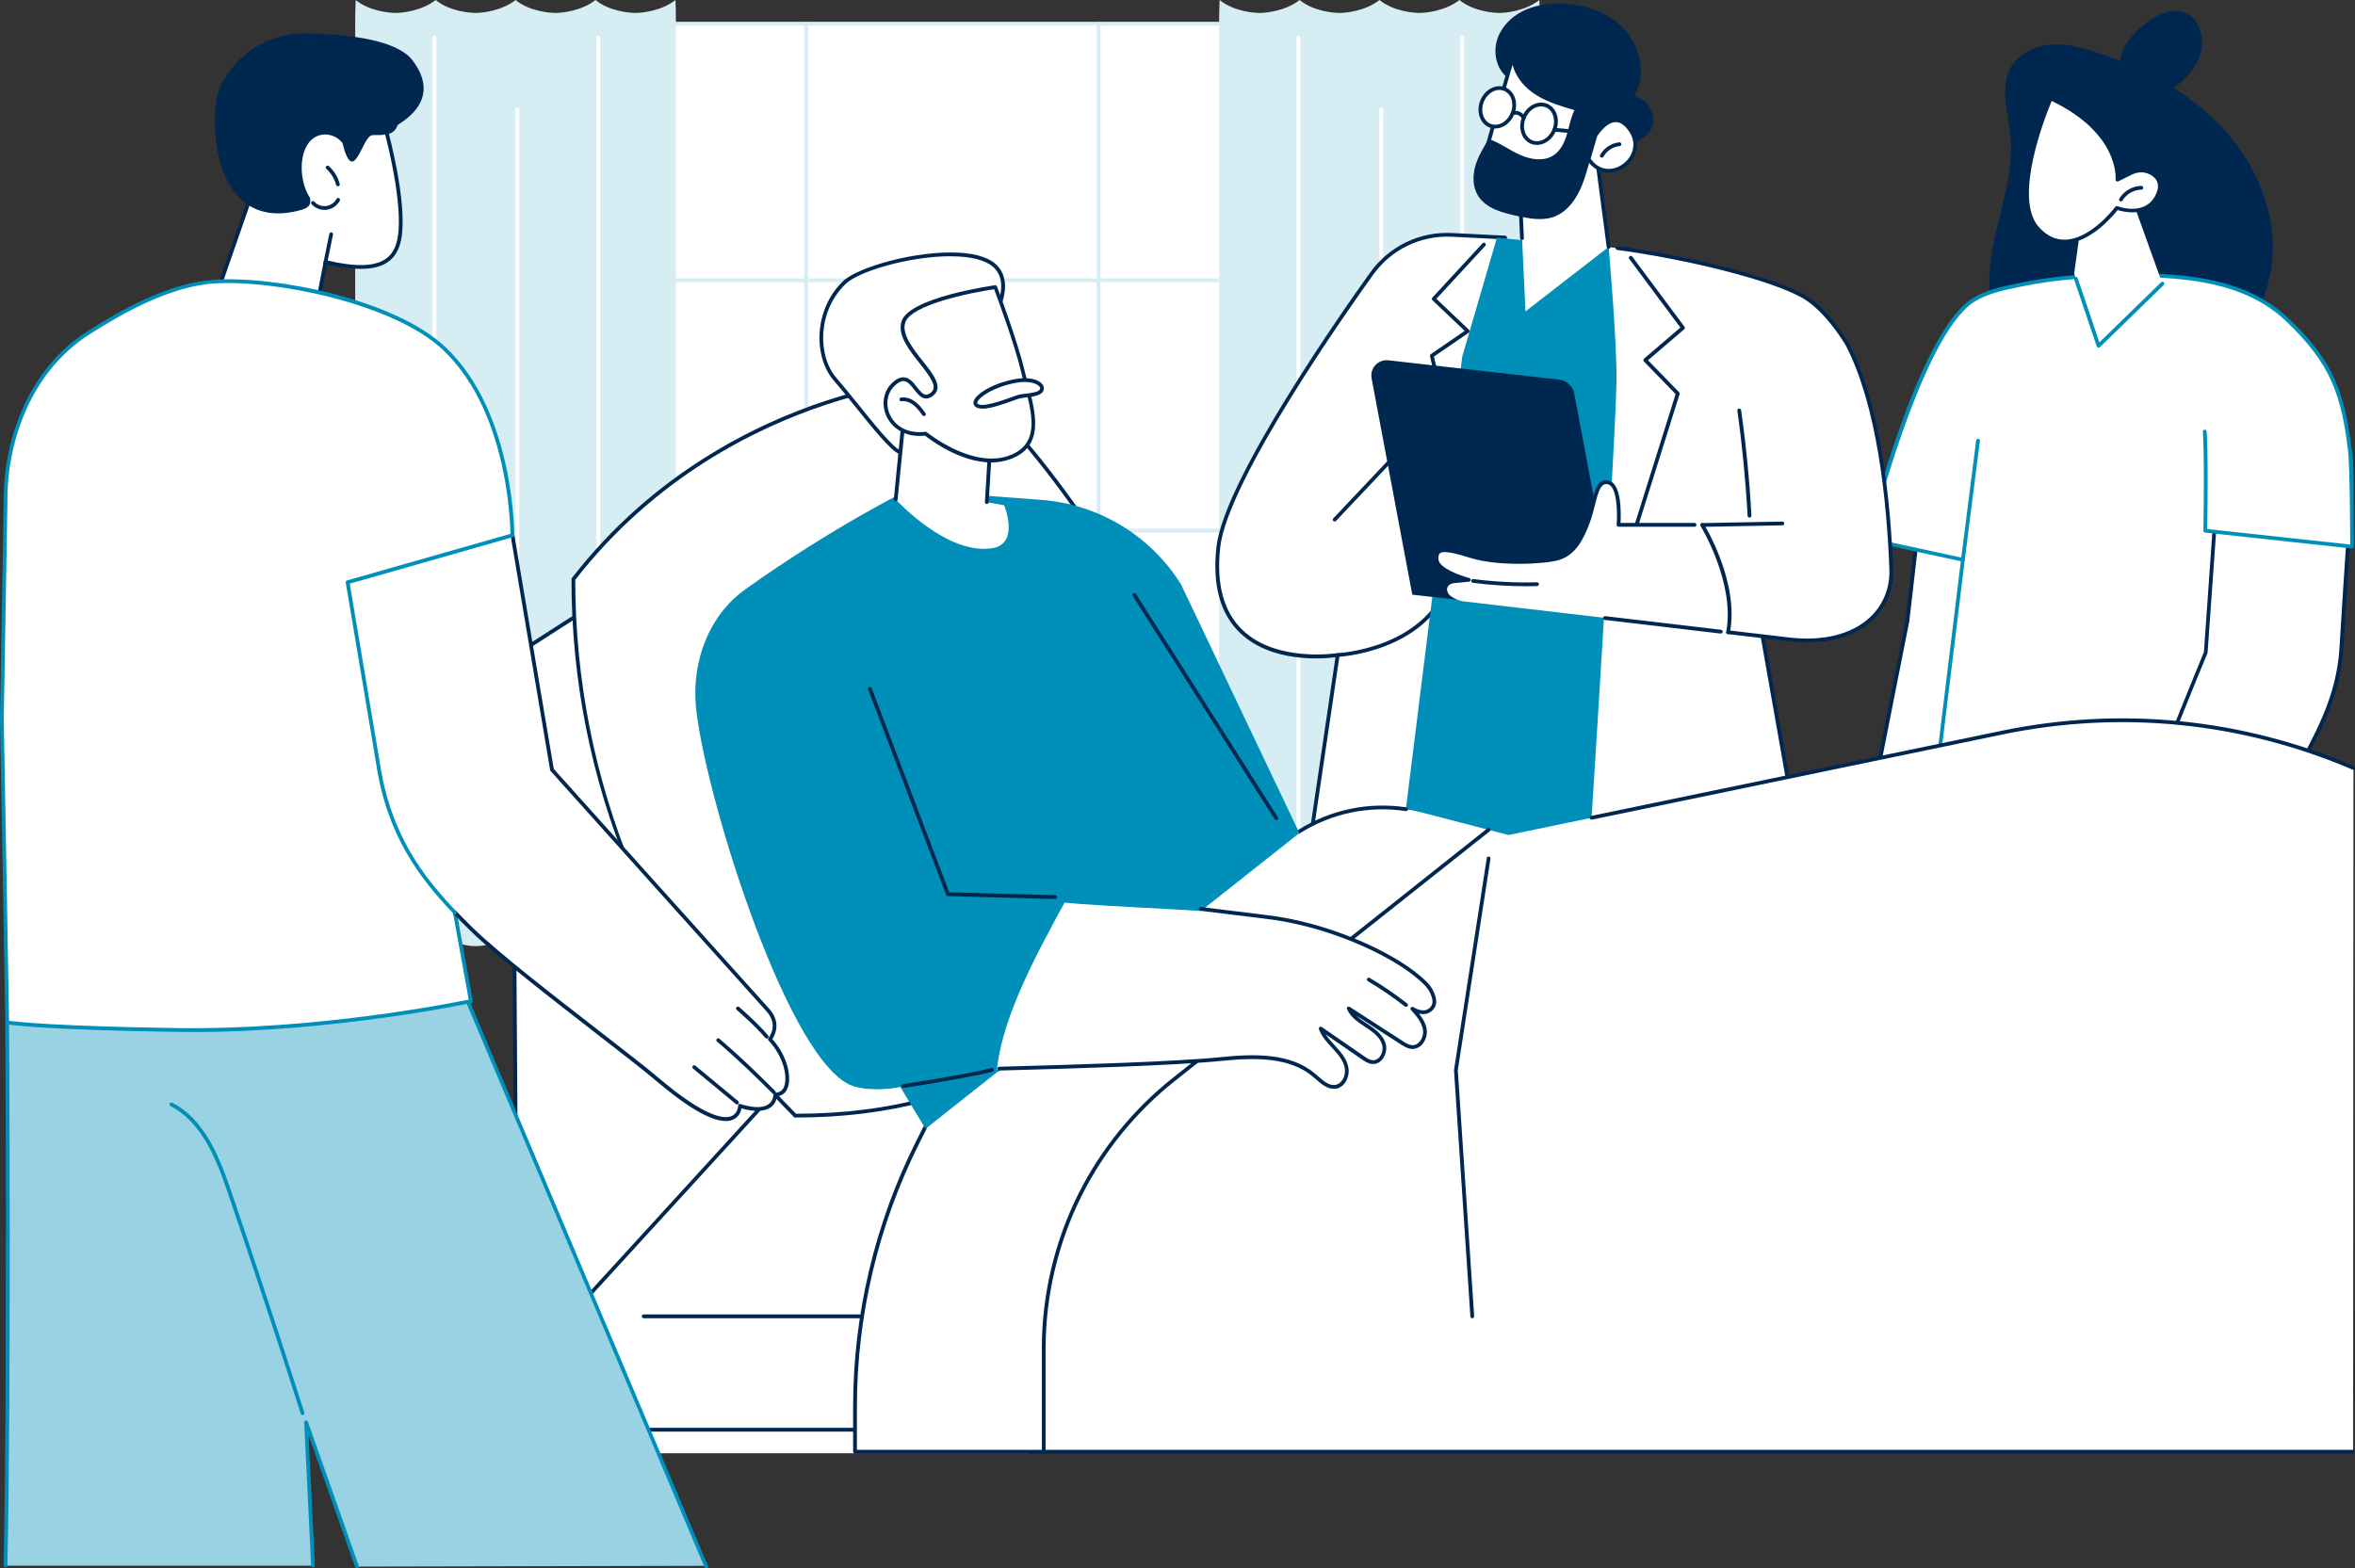 <?xml version="1.0" encoding="UTF-8"?>
<svg id="_レイヤー_2" data-name="レイヤー 2" xmlns="http://www.w3.org/2000/svg" viewBox="0 0 480.34 320">
  <rect x="0" y="0" width="480.34" height="320" fill="#333333" stroke="none"/>
  <defs>
    <style>
      .cls-1 {
        fill: #008fb8;
      }

      .cls-2 {
        fill: #fff;
      }

      .cls-3 {
        fill: #99d2e3;
      }

      .cls-4 {
        fill: #d6edf4;
      }

      .cls-5 {
        fill: #002750;
      }
    </style>
  </defs>
  <g id="img">
    <g>
      <rect class="cls-2" x="106.28" y="191.7" width="103.6" height="104.8"/>
      <g id="Residency_training" data-name="Residency training">
        <g>
          <g>
            <g>
              <rect class="cls-2" x="110.1" y="4.84" width="170.13" height="154.25"/>
              <path class="cls-4" d="M280.23,159.48H110.1c-.21,0-.39-.17-.39-.39V4.84c0-.21.17-.39.39-.39h170.13c.21,0,.39.17.39.39v154.25c0,.21-.17.39-.39.39ZM110.49,158.71h169.36V5.23H110.49v153.48Z"/>
            </g>
            <path class="cls-4" d="M280.23,57.58H110.1c-.21,0-.39-.17-.39-.39s.17-.39.39-.39h170.13c.21,0,.39.17.39.39s-.17.39-.39.39Z"/>
            <path class="cls-4" d="M280.23,108.66H110.1c-.21,0-.39-.17-.39-.39s.17-.39.39-.39h170.13c.21,0,.39.17.39.39s-.17.39-.39.39Z"/>
            <path class="cls-4" d="M224.08,159.48c-.21,0-.39-.17-.39-.39V4.84c0-.21.17-.39.39-.39s.39.17.39.39v154.25c0,.21-.17.39-.39.39Z"/>
            <path class="cls-4" d="M164.42,159.48c-.21,0-.39-.17-.39-.39V4.84c0-.21.17-.39.39-.39s.39.17.39.39v154.25c0,.21-.17.39-.39.39Z"/>
          </g>
          <g>
            <path class="cls-4" d="M137.77,0c-2.86,2.25-6.87,2.64-8.16,2.64-.99,0-5.26-.27-8.15-2.64,0,0,0,0,0,0,0,0,0,0,0,0,0,0,0,0,0,0,0,0,0,0,0,0-2.86,2.25-6.87,2.64-8.15,2.64-.99,0-5.26-.27-8.15-2.64,0,0,0,0,0,0,0,0,0,0,0,0,0,0,0,0,0,0h0c-2.86,2.25-6.87,2.64-8.15,2.64-.99,0-5.26-.27-8.15-2.64,0,0,0,0,0,0,0,0,0,0,0,0,0,0,0,0,0,0,0,0,0,0,0,0-2.86,2.25-6.87,2.64-8.15,2.64-.99,0-5.26-.27-8.16-2.64-.04.4-.1,3.6-.1,3.94v182.51c0,3.64,3.69,6.58,8.25,6.58,4.12,0,7.54-2.41,8.15-5.56.62,3.15,4.03,5.56,8.15,5.56s7.54-2.41,8.15-5.56c.61,3.15,4.03,5.57,8.15,5.57s7.54-2.41,8.15-5.56c.62,3.15,8.17-2.26,8.17-2.26,0,0,8.24.58,8.24-3.05V3.94c0-.34-.03-3.61-.1-3.94Z"/>
            <path class="cls-2" d="M122.03,170.82c-.21,0-.39-.17-.39-.39V7.71c0-.21.17-.39.39-.39s.39.17.39.39v162.72c0,.21-.17.39-.39.39Z"/>
            <path class="cls-2" d="M105.51,182.54c-.21,0-.39-.17-.39-.39V22.36c0-.21.17-.39.39-.39s.39.17.39.39v159.8c0,.21-.17.39-.39.39Z"/>
            <path class="cls-2" d="M88.62,182.54c-.21,0-.39-.17-.39-.39V7.71c0-.21.17-.39.39-.39s.39.17.39.39v174.44c0,.21-.17.39-.39.39Z"/>
          </g>
          <g>
            <path class="cls-4" d="M313.98,0c-2.86,2.25-6.87,2.64-8.16,2.64-.99,0-5.26-.27-8.15-2.64,0,0,0,0,0,0,0,0,0,0,0,0,0,0,0,0,0,0,0,0,0,0,0,0-2.86,2.25-6.87,2.64-8.15,2.64-.99,0-5.26-.27-8.15-2.64,0,0,0,0,0,0,0,0,0,0,0,0,0,0,0,0,0,0h0c-2.86,2.25-6.87,2.64-8.15,2.64-.99,0-5.26-.27-8.15-2.64,0,0,0,0,0,0,0,0,0,0,0,0,0,0,0,0,0,0,0,0,0,0,0,0-2.86,2.25-6.87,2.64-8.15,2.64-.99,0-5.26-.27-8.16-2.64-.04.4-.1,3.6-.1,3.94v182.51c0,3.64,3.69,6.58,8.25,6.58,4.12,0,7.54-2.41,8.15-5.56.62,3.15,4.03,5.56,8.15,5.56s7.54-2.41,8.15-5.56c.61,3.15,4.03,5.57,8.15,5.57s7.54-2.41,8.15-5.56c.62,3.15,4.03,5.56,8.15,5.56,4.56,0,8.25-2.95,8.25-6.58V3.94c0-.34-.03-3.61-.1-3.94Z"/>
            <path class="cls-2" d="M298.25,170.82c-.21,0-.39-.17-.39-.39V7.71c0-.21.17-.39.39-.39s.39.17.39.39v162.72c0,.21-.17.39-.39.39Z"/>
            <path class="cls-2" d="M281.72,182.54c-.21,0-.39-.17-.39-.39V22.36c0-.21.17-.39.39-.39s.39.17.39.39v159.8c0,.21-.17.39-.39.39Z"/>
            <path class="cls-2" d="M264.84,182.54c-.21,0-.39-.17-.39-.39V7.71c0-.21.17-.39.39-.39s.39.17.39.39v174.44c0,.21-.17.39-.39.39Z"/>
          </g>
        </g>
        <g>
          <g>
            <path class="cls-5" d="M463.44,53.44c1.02-9.93-3.25-19.94-10.04-27.25-6.79-7.31-15.89-12.15-25.34-15.36-3.12-1.06-6.37-1.96-9.65-1.73-3.28.23-6.63,1.78-8.26,4.64-2.33,4.09-.57,9.16-.1,13.84.62,6.24-1.19,12.42-2.65,18.51-1.46,6.09-2.55,12.6-.54,18.54,5.39,15.96,31.9,18,43.87,9.96,7.05-4.74,11.83-12.7,12.7-21.16Z"/>
            <path class="cls-5" d="M445.83,2.65c-2.69-1.18-5.79.3-8.12,2.09-1.87,1.44-3.61,3.16-4.61,5.3-1.01,2.14-1.19,4.77-.04,6.84,4.09,7.39,14.1-.32,15.69-5.64.95-3.17.11-7.25-2.91-8.58Z"/>
          </g>
          <g>
            <g>
              <polygon class="cls-2" points="417.98 111.52 404.85 158.53 382.75 158.53 389.05 126.66 391.8 102.84 417.98 111.52"/>
              <path class="cls-5" d="M404.85,158.91h-22.1c-.12,0-.22-.05-.3-.14-.07-.09-.1-.21-.08-.32l6.3-31.87,2.74-23.79c.01-.12.08-.22.18-.28.1-.06.22-.08.33-.04l26.18,8.69c.2.06.3.27.25.47l-13.13,47c-.05.17-.2.28-.37.28ZM383.22,158.14h21.34l12.95-46.37-25.38-8.42-2.69,23.35-6.21,31.44Z"/>
            </g>
            <g>
              <g>
                <path class="cls-2" d="M381.05,110.04s9.34-38.13,19.99-47.7c3.05-2.74,7.59-3.52,11.44-4.31,7.26-1.49,14.7-1.91,22.09-1.91,11.12.05,23.35.99,31.85,9.02,9.51,8.99,11.59,15.49,13,27.73,1.17,10.14-2.12,27-1.85,37.2.23,8.54-8,20.49-8.3,29.03l-73.93-3.67,5.02-41.21-19.31-4.17Z"/>
                <path class="cls-1" d="M469.28,159.48s-.01,0-.02,0l-73.93-3.67c-.11,0-.21-.05-.28-.14-.07-.08-.1-.19-.09-.3l4.98-40.86-18.97-4.1c-.1-.02-.19-.08-.25-.17-.06-.09-.07-.2-.05-.3.38-1.56,9.49-38.35,20.11-47.9,2.94-2.64,7.16-3.5,10.89-4.25l.73-.15c6.37-1.31,13.42-1.91,22.17-1.91,11.72.05,23.73,1.2,32.11,9.12,9.56,9.04,11.7,15.64,13.11,27.96.66,5.78-.1,13.68-.84,21.32-.57,5.92-1.12,11.51-1,15.92.12,4.51-2.08,9.98-4.22,15.27-1.94,4.79-3.94,9.75-4.08,13.79,0,.1-.05.2-.12.27-.07.07-.16.1-.26.1ZM395.78,155.06l73.13,3.63c.25-4.09,2.22-8.95,4.12-13.66,2.11-5.21,4.28-10.6,4.16-14.96-.12-4.46.42-10.07,1-16.01.74-7.6,1.5-15.46.85-21.15-1.39-12.12-3.49-18.62-12.88-27.49-8.19-7.74-20.02-8.86-31.59-8.91-8.69,0-15.69.6-22.01,1.9l-.73.15c-3.63.74-7.74,1.57-10.53,4.07-9.87,8.87-18.76,43.1-19.78,47.12l18.92,4.09c.2.04.33.23.3.42l-4.97,40.8Z"/>
              </g>
              <path class="cls-1" d="M400.36,114.6s-.03,0-.05,0c-.21-.03-.36-.22-.33-.43l3.09-24.31c.03-.21.22-.36.43-.33.21.03.36.22.33.43l-3.09,24.31c-.02.19-.19.34-.38.34Z"/>
            </g>
            <g>
              <g>
                <g>
                  <path class="cls-2" d="M440.82,188.79c-1.51-1.33-3.76-4.08-3.01-8.23,0,0-3.55-.17-3.86-4.21-.3-4.03,15.95-43.21,15.95-43.21l2.6-36.87,26.56,12.65s-1.12,16.82-1.48,23.18c-.76,13.48-8.19,22.71-16.33,38.34-11.28,21.67-10.04,14.76-10.04,14.76,0,0-2.71,6.35-6.31,3.51,0,0-.08.09-.23.21-1.13.92-2.76.83-3.85-.13Z"/>
                  <path class="cls-5" d="M442.85,189.95c-.81,0-1.63-.29-2.29-.88-1.46-1.29-3.78-4.05-3.2-8.2-1.02-.2-3.54-1.05-3.8-4.5-.3-4.04,15.01-41.04,15.96-43.33l2.6-36.8c0-.13.08-.24.19-.31.11-.06.24-.07.36-.01l26.56,12.65c.14.07.23.22.22.37-.01.17-1.13,16.89-1.48,23.17-.58,10.29-5.03,18.15-10.65,28.09-1.84,3.25-3.74,6.61-5.72,10.41-8.63,16.57-9.78,16.17-10.33,15.98-.1-.03-.18-.09-.25-.16-.67,1.16-1.9,2.88-3.52,3.29-.87.22-1.73.04-2.56-.53,0,0-.01,0-.02.01-.6.49-1.33.73-2.07.73ZM452.84,96.86l-2.57,36.3s-.01.08-.03.12c-5.61,13.52-16.16,39.91-15.92,43.03.28,3.65,3.36,3.85,3.49,3.85.11,0,.21.06.28.14.07.09.1.2.08.31-.72,4,1.5,6.65,2.89,7.88.97.86,2.39.91,3.36.12.12-.09.18-.16.19-.17.14-.15.37-.17.52-.04.73.57,1.43.76,2.16.58,2.07-.53,3.54-3.91,3.56-3.94.08-.18.28-.27.46-.22.19.06.3.24.27.44-.03.19-.04.41-.03.55.56-.33,2.56-2.53,9.34-15.55,1.98-3.81,3.89-7.17,5.73-10.43,5.58-9.86,9.98-17.64,10.56-27.76.33-5.86,1.32-20.76,1.47-22.92l-25.81-12.29Z"/>
                </g>
                <path class="cls-5" d="M437.86,180.16s-.03,0-.05,0c-.21-.03-.36-.22-.34-.43l1.03-8.63c.03-.21.22-.36.43-.34.21.03.36.22.34.43l-1.03,8.63c-.02.2-.19.34-.38.34Z"/>
                <path class="cls-5" d="M444.76,188.58c-.21,0-.38-.17-.39-.37-.15-5.21.23-10.45,1.13-15.59.03-.2.21-.34.42-.32.2.02.35.2.34.4l-.03.68c0,.11-.05.21-.13.27-.78,4.79-1.1,9.68-.96,14.53,0,.21-.16.39-.37.4h-.01Z"/>
                <path class="cls-5" d="M451.13,184.75s-.02,0-.03,0c-.21-.01-.37-.2-.36-.41l.69-10.78c.01-.21.19-.37.41-.36.21.01.37.2.36.41l-.69,10.78c-.01.2-.18.36-.38.36Z"/>
              </g>
              <path class="cls-2" d="M449.8,108.27l29.93,3.25-3.4-26.2-19.82-12.03s-6.53,8.19-6.72,34.98Z"/>
              <g>
                <path class="cls-2" d="M449.69,88.04s.36,3.81.11,20.23l29.93,3.25s0-15.57-.45-19.79l-29.59-3.7Z"/>
                <path class="cls-1" d="M479.73,111.91s-.03,0-.04,0l-29.93-3.25c-.2-.02-.35-.19-.34-.39.25-16.22-.11-20.15-.11-20.19-.02-.21.14-.4.35-.42.21-.03.4.14.42.35.02.16.36,3.96.12,19.93l29.16,3.16c0-2.54-.05-15.56-.45-19.32-.02-.21.13-.4.34-.42.21-.02.4.13.42.34.45,4.19.45,19.19.45,19.83,0,.11-.05.21-.13.29-.07.06-.16.1-.26.1Z"/>
              </g>
            </g>
          </g>
          <g>
            <polygon class="cls-2" points="433.98 38.19 441.05 57.88 428.03 70.56 423.06 55.79 425.74 36.4 433.98 38.19"/>
            <path class="cls-1" d="M428.03,70.94s-.06,0-.09-.01c-.13-.03-.23-.13-.27-.25l-4.63-13.7c-.07-.2.04-.42.24-.49.2-.07.42.04.49.24l4.43,13.12,12.58-12.25c.15-.15.4-.15.55,0,.15.15.15.4,0,.55l-13.02,12.68c-.07.07-.17.11-.27.11Z"/>
            <g>
              <g>
                <path class="cls-2" d="M418.29,20.07s-8.72,19.72-2.74,26.48c5.98,6.75,13.56-.67,16.23-4.12,0,0,5.89,2.25,8.23-2.42,1.1-2.19.38-3.55-.71-4.38-1.3-1-3.09-1.1-4.56-.38l-2.85,1.41s1.16-9.64-13.61-16.58Z"/>
                <path class="cls-5" d="M421.05,49.67c-2.16,0-4.11-.97-5.79-2.87-6.07-6.86,2.32-26.07,2.68-26.89.04-.09.12-.17.22-.21.1-.04.2-.03.3.01,12.77,6,13.84,13.94,13.86,16.3l2.26-1.12c1.63-.81,3.58-.64,4.96.41,1.07.82,2.09,2.33.82,4.86-2.18,4.33-7.22,3.08-8.44,2.7-1.2,1.51-5.65,6.63-10.62,6.79-.08,0-.16,0-.24,0ZM418.48,20.59c-1.14,2.71-7.96,19.7-2.65,25.7,1.59,1.8,3.42,2.67,5.43,2.61,4.9-.16,9.36-5.62,10.2-6.71.1-.13.28-.18.44-.12.23.09,5.59,2.06,7.75-2.24.84-1.67.65-2.95-.6-3.9-1.15-.88-2.78-1.01-4.15-.34l-2.85,1.41c-.13.06-.28.05-.39-.03-.12-.08-.18-.22-.16-.36.01-.09.91-9.3-13.03-16.02Z"/>
              </g>
              <path class="cls-5" d="M432.6,41.09c-.07,0-.14-.02-.2-.05-.18-.11-.24-.35-.13-.53.93-1.54,2.68-2.56,4.48-2.59.23,0,.39.16.39.38,0,.21-.16.39-.38.39-1.54.03-3.04.9-3.83,2.22-.07.12-.2.19-.33.19Z"/>
            </g>
          </g>
        </g>
        <g>
          <g>
            <g>
              <g>
                <path class="cls-2" d="M296.16,47.91l10.82.54-12.6,171.65-34.3.06,12.77-86.53s-27.27,4.54-24.35-21.98c1.37-12.45,22.11-43.06,31.29-55.84,3.77-5.25,9.93-8.22,16.38-7.89Z"/>
                <path class="cls-5" d="M260.08,220.55c-.11,0-.22-.05-.29-.13-.07-.09-.11-.2-.09-.31l12.69-86.02c-2.47.32-12.91,1.23-19.4-4.9-4.1-3.88-5.74-9.79-4.88-17.58,1.53-13.88,26.39-49.1,31.36-56.02,3.86-5.37,10.1-8.39,16.71-8.05l10.82.54c.1,0,.2.05.27.13.07.08.1.18.1.28l-12.6,171.65c-.01.2-.18.36-.38.36l-34.3.06h0ZM272.85,133.25c.1,0,.2.04.27.11.09.09.13.21.11.33l-12.7,86.09,33.49-.06,12.55-170.9-10.43-.52c-6.34-.32-12.34,2.57-16.04,7.73-4.95,6.89-29.71,41.97-31.22,55.66-.83,7.53.73,13.23,4.64,16.93,6.96,6.58,19.14,4.65,19.26,4.63.02,0,.04,0,.06,0Z"/>
              </g>
              <path class="cls-5" d="M300.21,108.55c-.18,0-.33-.12-.38-.3l-8.16-35.59c-.04-.15.03-.31.16-.4l6.92-4.75-6.58-6.25c-.15-.15-.16-.39-.02-.54l10.24-11.08c.14-.16.39-.17.54-.02.16.14.17.39.02.54l-9.98,10.8,6.65,6.32c.08.08.13.19.12.31,0,.12-.07.22-.17.29l-7.09,4.87,8.11,35.34c.05.21-.08.41-.29.46-.03,0-.06,0-.09,0Z"/>
              <path class="cls-5" d="M272.85,134.02c-.21,0-.38-.16-.38-.37,0-.21.16-.39.37-.4.17,0,17.03-.87,22.21-13.99.08-.2.3-.29.5-.22.2.08.3.3.22.5-5.36,13.6-22.72,14.47-22.89,14.48,0,0-.01,0-.02,0Z"/>
              <path class="cls-5" d="M272.22,106.41c-.1,0-.19-.04-.26-.11-.15-.15-.16-.39-.02-.54l18.57-19.66c.15-.16.39-.16.54-.02.15.15.16.39.02.54l-18.57,19.66c-.08.08-.18.12-.28.12Z"/>
            </g>
            <path class="cls-1" d="M325.52,189.87l-41.91.42,14.64-117.54,7.07-24.25,24.16,2.3s2.7,31.28,2.4,42.47c-.3,11.19-6.35,96.6-6.35,96.6Z"/>
            <path class="cls-5" d="M288.06,121.33l41.64,4.71-8.59-45.7c-.29-1.54-1.55-2.72-3.11-2.89l-34.82-3.94c-2.09-.24-3.81,1.62-3.42,3.68l8.3,44.14Z"/>
            <g>
              <path class="cls-2" d="M321.25,219.89s8.29-127.17,8.46-142.29c.09-8.2-1.6-27.22-1.6-27.22,13.73,2.23,21.24,2.66,37.67,9.11,15.71,6.17,19.25,37.51,19.98,57.06.32,8.6-7.23,15.67-20.87,14.13l-5.35-.61,15.78,89.47-54.08.35Z"/>
              <path class="cls-5" d="M321.25,220.56c-.11,0-.21-.04-.28-.12-.07-.08-.11-.18-.11-.29l1.84-28.85c.01-.21.2-.37.41-.36.21.01.37.2.36.41l-1.81,28.44,53.21-.63-15.71-89.02c-.04-.21.1-.41.31-.45.21-.04.41.1.45.31l15.79,89.47c.02.11-.01.23-.08.31-.07.09-.18.14-.29.14l-54.08.64h0Z"/>
              <path class="cls-5" d="M368.58,131.06c-1.15,0-2.34-.07-3.56-.21l-12.6-1.48c-.21-.02-.36-.22-.34-.43.02-.21.22-.36.43-.34l12.59,1.48c6.81.77,12.59-.68,16.26-4.09,2.73-2.53,4.15-6.03,4.01-9.84-.53-14.05-2.51-33.38-8.9-45.68-.03-.05-3.87-6.64-8.45-9.44-6.46-3.94-24.84-8.28-38.16-10.03-.21-.03-.36-.22-.33-.43.03-.21.22-.36.43-.33,13.4,1.77,31.91,6.14,38.46,10.14,4.75,2.9,8.56,9.45,8.72,9.73,6.47,12.44,8.46,31.89,9,46.02.15,4.04-1.36,7.75-4.26,10.44-3.17,2.94-7.82,4.49-13.31,4.49Z"/>
              <g>
                <path class="cls-5" d="M356.83,105.6c-.2,0-.37-.16-.38-.36-.39-7.14-1.09-14.36-2.09-21.44-.03-.21.12-.41.33-.44.21-.03.41.12.44.33,1.01,7.1,1.71,14.34,2.1,21.5.01.21-.15.39-.36.41,0,0-.01,0-.02,0Z"/>
                <path class="cls-5" d="M347.23,107.49c-.21,0-.38-.17-.39-.38,0-.21.17-.39.38-.39l16.32-.31c.21-.02.39.17.39.38,0,.21-.17.39-.38.39l-16.32.31h0Z"/>
              </g>
              <path class="cls-5" d="M329.71,120.51s-.08,0-.12-.02c-.2-.06-.32-.28-.25-.48l12.43-39.6-6.47-6.66c-.07-.08-.11-.18-.11-.29,0-.11.05-.21.13-.28l7.42-6.35-10.43-14.01c-.13-.17-.09-.41.08-.54.17-.13.41-.09.54.08l10.65,14.3c.12.16.1.39-.06.52l-7.38,6.32,6.35,6.53c.1.1.13.25.09.38l-12.5,39.82c-.05.16-.2.27-.37.27Z"/>
            </g>
            <g>
              <path class="cls-2" d="M347.19,107.1s7.19,11.63,5.28,21.89l-54.18-6.32s-1.45-.28-2.54-1.17c-1.13-.93-.54-2.78.92-2.92l2.91-.28s-6.48-1.7-6.6-4.23c-.11-2.52,1.96-2.18,7.25-.55,5.29,1.63,14.53,1.24,17.53.39,3.01-.86,4.69-3.49,6.17-7.53,1.48-4.04,1.49-8.61,4.16-7.94,2.67.67,2.03,8.64,2.03,8.64h17.06Z"/>
              <path class="cls-5" d="M295.3,122.08c-.1,0-.2-.04-.28-.12-.69-.71-.91-1.55-.62-2.3.32-.82,1.2-1.38,2.24-1.45l1.01-.1c-2.03-.73-4.97-2.11-5.06-4.01-.04-.88.17-1.48.64-1.84,1.01-.78,3.01-.35,7.11.91,5.28,1.62,14.39,1.22,17.31.38,2.57-.73,4.28-2.85,5.91-7.3.42-1.14.71-2.3,1-3.43.72-2.86,1.35-5.33,3.62-4.75,2.62.66,2.45,6.82,2.35,8.62h15.09c.21,0,.39.18.39.39s-.17.39-.39.39h-15.5c-.11,0-.21-.05-.28-.13-.07-.08-.11-.18-.1-.29.23-2.95-.03-7.8-1.74-8.23-1.45-.37-1.95,1.27-2.68,4.19-.28,1.09-.59,2.33-1.02,3.5-1.26,3.44-2.91,6.77-6.42,7.77-3,.86-12.34,1.27-17.75-.39-3.03-.93-5.61-1.65-6.41-1.03-.26.2-.37.59-.34,1.2.08,1.84,4.58,3.42,6.31,3.87.18.05.3.22.29.4-.02.19-.16.33-.35.35l-2.91.28c-.76.05-1.37.42-1.58.96-.18.47-.02,1,.45,1.49.15.15.15.4,0,.55-.07.07-.17.11-.27.11Z"/>
              <path class="cls-5" d="M350.99,129.26s-.03,0-.05,0l-23.62-2.78c-.21-.02-.36-.22-.34-.43.02-.21.21-.36.43-.34l23.62,2.78c.21.02.36.22.34.43-.02.2-.19.34-.38.34Z"/>
              <path class="cls-5" d="M352.47,129.38s-.05,0-.07,0c-.21-.04-.35-.24-.31-.45,1.86-9.99-5.16-21.5-5.23-21.62-.11-.18-.06-.42.13-.53.18-.11.42-.06.53.13.3.48,7.24,11.88,5.33,22.16-.03.19-.2.32-.38.32Z"/>
              <path class="cls-5" d="M311.2,119.6c-3.6,0-7.22-.23-10.79-.7-.21-.03-.36-.22-.33-.43.03-.21.22-.36.43-.33,4.29.56,8.66.78,12.98.66h.01c.21,0,.38.17.39.38,0,.21-.16.39-.38.4-.77.02-1.54.03-2.31.03Z"/>
            </g>
          </g>
          <g>
            <g>
              <polygon class="cls-2" points="309.66 31.52 311.14 63.53 328.11 50.38 325.66 31.78 309.66 31.52"/>
              <path class="cls-5" d="M328.1,50.77c-.19,0-.36-.14-.38-.34l-2.41-18.27-15.26-.25.77,16.67c0,.21-.15.39-.37.4-.22.01-.39-.15-.4-.37l-.79-17.08c0-.11.03-.21.11-.29.07-.08.18-.12.28-.12l16,.27c.19,0,.35.15.38.34l2.45,18.6c.03.21-.12.4-.33.43-.02,0-.03,0-.05,0Z"/>
            </g>
            <g>
              <g>
                <path class="cls-2" d="M308.91,10.41l-6.46,22.67s14.02,7.61,15.81,3.03c1.79-4.58,6.25-16.27,6.25-16.27l-15.6-9.43Z"/>
                <path class="cls-5" d="M315.39,37.95c-4.7,0-12.74-4.33-13.13-4.54-.16-.09-.24-.27-.19-.44l6.46-22.67c.03-.12.12-.21.23-.25.11-.04.24-.03.34.03l15.6,9.43c.16.1.23.29.16.47-.04.12-4.48,11.74-6.25,16.27-.27.69-.79,1.18-1.54,1.45-.49.18-1.06.26-1.69.26ZM302.9,32.88c1.67.87,10.49,5.34,13.91,4.09.54-.2.89-.53,1.08-1.01,1.61-4.12,5.42-14.1,6.13-15.96l-14.89-9-6.23,21.88Z"/>
              </g>
              <path class="cls-5" d="M337.17,25.08c.37-2.43-1.43-4.98-3.84-5.46,2.45-4.19,1.36-9.88-1.89-13.49-3.25-3.61-8.24-5.32-13.1-5.41-2.7-.05-5.45.37-7.85,1.6-2.4,1.23-4.42,3.34-5.17,5.92-.76,2.59-.1,5.63,1.92,7.41.44-.8.87-1.6,1.31-2.4.62,2.66,2.63,4.83,4.96,6.25,2.33,1.42,4.99,2.2,7.62,2.97-.76,1.54-1.04,3.26-1.53,4.91-.49,1.65-1.26,3.32-2.69,4.28-1.98,1.33-4.68.92-6.87-.06-2.18-.98-4.13-2.46-6.38-3.26-1.08,1.75-2.17,3.54-2.74,5.52-.57,1.98-.55,4.22.5,5.99,1.6,2.68,4.99,3.56,8.04,4.21,2.42.52,4.98,1.02,7.32.23,2.92-.99,4.85-3.8,5.97-6.68,1.12-2.88,1.64-5.97,2.91-8.78,1.4.15,2.79.3,4.19.46,1.27.14,2.07.17,3.2-.16,2-.59,3.78-1.81,4.12-4.04Z"/>
              <g>
                <g>
                  <path class="cls-2" d="M325.4,27.65s3.77-6.37,7.28-.92c3.51,5.45-4.75,11.65-8.67,5.7l1.39-4.78Z"/>
                  <path class="cls-5" d="M328.1,35.24c-1.57,0-3.18-.75-4.41-2.61-.06-.09-.08-.21-.05-.32l1.39-4.78s.02-.06.04-.09c.08-.13,1.96-3.27,4.44-3.32,1.28-.04,2.46.78,3.5,2.38,1.94,3.01.5,6.25-1.84,7.78-.91.59-1.98.95-3.07.95ZM324.43,32.36c1.79,2.57,4.44,2.51,6.32,1.29,2.08-1.35,3.3-4.09,1.61-6.71-.87-1.34-1.81-2.03-2.79-2.03-.01,0-.03,0-.04,0-1.92.04-3.55,2.55-3.77,2.9l-1.32,4.55Z"/>
                </g>
                <path class="cls-5" d="M326.72,32.17c-.06,0-.13-.02-.19-.05-.19-.1-.25-.34-.15-.52.79-1.42,2.29-2.4,3.9-2.56.22-.02.4.13.42.35.02.21-.13.4-.35.42-1.37.13-2.64.96-3.31,2.17-.07.13-.2.2-.34.2Z"/>
              </g>
              <g>
                <path class="cls-5" d="M313.48,29.57c-.4,0-.8-.07-1.18-.22-.94-.37-1.65-1.15-2-2.2-.34-1.02-.29-2.18.14-3.27.89-2.26,3.17-3.48,5.09-2.73.94.37,1.65,1.15,2,2.2.34,1.02.29,2.18-.13,3.27-.71,1.81-2.32,2.95-3.91,2.95ZM314.34,21.7c-1.28,0-2.59.96-3.19,2.47-.36.92-.4,1.89-.12,2.74.27.83.82,1.44,1.55,1.73,1.52.6,3.36-.43,4.09-2.29.36-.91.4-1.89.12-2.74-.27-.83-.82-1.44-1.55-1.73-.29-.12-.6-.17-.91-.17Z"/>
                <g>
                  <path class="cls-2" d="M302.28,20.67c-.81,2.07-.08,4.29,1.65,4.97,1.72.68,3.78-.45,4.59-2.51.81-2.07.08-4.29-1.65-4.97-1.72-.68-3.78.45-4.59,2.51Z"/>
                  <path class="cls-5" d="M304.97,26.22c-.4,0-.8-.07-1.18-.22-.94-.37-1.65-1.15-2-2.2-.34-1.02-.29-2.18.13-3.27h0c.89-2.26,3.18-3.48,5.09-2.73.94.37,1.65,1.15,2,2.2.34,1.02.29,2.18-.13,3.27-.71,1.81-2.32,2.95-3.91,2.95ZM302.64,20.81c-.36.91-.4,1.89-.12,2.74.27.83.82,1.44,1.55,1.73,1.52.6,3.36-.43,4.09-2.29.36-.91.4-1.89.12-2.74-.27-.83-.82-1.44-1.55-1.73-1.52-.6-3.36.43-4.09,2.29Z"/>
                </g>
                <path class="cls-5" d="M310.79,24.4c-.13,0-.26-.07-.33-.18-.03-.05-.73-1.17-1.8-.74-.2.08-.42-.02-.5-.21-.08-.2.02-.42.21-.5,1.34-.54,2.38.45,2.75,1.05.11.18.05.42-.13.53-.06.04-.13.06-.2.06Z"/>
                <path class="cls-5" d="M325.47,27.59s-.02,0-.03,0l-8.44-.73c-.21-.02-.37-.2-.35-.42.02-.21.2-.38.42-.35l8.44.73c.21.02.37.2.35.42-.02.2-.19.35-.38.35Z"/>
              </g>
            </g>
          </g>
        </g>
        <g>
          <g>
            <g>
              <path class="cls-5" d="M203.35,268.95h-72.05c-.21,0-.39-.17-.39-.39s.17-.39.39-.39h72.05c.21,0,.39.17.39.39s-.17.39-.39.39Z"/>
              <path class="cls-5" d="M187.96,292.08h-72.05c-.21,0-.39-.17-.39-.39s.17-.39.39-.39h72.05c.21,0,.39.17.39.39s-.17.39-.39.39Z"/>
            </g>
            <g>
              <polygon class="cls-2" points="105.51 280.25 183.64 194.81 190.37 78.85 104.52 134.03 105.51 280.25"/>
              <path class="cls-5" d="M105.51,280.64s-.09,0-.14-.03c-.15-.06-.25-.2-.25-.36l-.99-146.23c0-.13.07-.26.18-.33l85.85-55.17c.12-.08.28-.08.4,0,.13.07.2.21.19.36l-6.74,115.96c0,.09-.04.17-.1.24l-78.13,85.44c-.07.08-.18.13-.28.13ZM104.91,134.24l.98,145.03,77.37-84.61,6.68-115.07-85.04,54.65Z"/>
            </g>
            <g>
              <path class="cls-2" d="M116.94,118.18c0,41.05,16.28,80.42,45.27,109.44,40.99,0,62.38-19.59,91.36-48.62,0,0-12.71-59.84-57.24-102.25,0,0-47.72.59-79.39,41.43Z"/>
              <path class="cls-5" d="M162.21,228.01c-.1,0-.2-.04-.27-.11-14.46-14.48-25.76-31.42-33.59-50.34-7.83-18.92-11.79-38.9-11.79-59.38,0-.09.03-.17.08-.24,16.42-21.17,37.21-31.35,51.75-36.16,15.76-5.21,27.81-5.42,27.93-5.42.09,0,.2.04.27.11,23.05,21.95,37.42,48.64,45.41,67.16,8.66,20.06,11.91,35.14,11.94,35.29.03.13-.01.26-.1.35-14.71,14.73-27.09,26.68-41.25,35.25-15.2,9.2-31.21,13.48-50.38,13.48ZM117.33,118.31c.03,41.14,16.02,79.81,45.04,108.92,39.62-.05,60.76-18.3,90.78-48.36-.42-1.86-3.77-16.23-11.86-34.96-7.95-18.42-22.23-44.94-45.11-66.78-1.45.04-12.88.53-27.57,5.39-14.41,4.77-35,14.85-51.28,35.78Z"/>
            </g>
            <g>
              <g>
                <path class="cls-2" d="M174.4,296.19v-9.25c0-18.69,4.37-37.12,12.75-53.82l1.62-3.23,73.43-58.25c7.83-6.21,18.11-8.39,27.78-5.88l17.7,4.6,100.7-20.89c24.12-5,49.09-2.45,71.57,7.17.02,0,.07.03.07.03l-.07,139.52H174.4Z"/>
                <path class="cls-5" d="M264.9,170.1c-.13,0-.25-.06-.33-.18-.11-.18-.06-.42.12-.53,6.58-4.19,14.44-5.84,22.15-4.67.21.03.36.23.32.44-.03.21-.23.35-.44.32-7.52-1.15-15.2.47-21.62,4.55-.06.04-.14.06-.21.06Z"/>
                <path class="cls-5" d="M203.42,218.66c-.11,0-.23-.05-.3-.15-.13-.17-.1-.41.06-.54l41.39-32.84c.17-.13.41-.1.54.06.13.17.1.41-.06.54l-41.39,32.84c-.07.06-.16.08-.24.08Z"/>
                <path class="cls-5" d="M479.89,296.58H174.4c-.21,0-.39-.17-.39-.39v-9.25c0-18.66,4.42-37.33,12.79-54l1.62-3.23c.1-.19.33-.27.52-.17.19.1.27.33.17.52l-1.62,3.23c-8.31,16.56-12.71,35.11-12.71,53.65v8.86h305.1c.21,0,.39.17.39.39s-.17.39-.39.39Z"/>
                <path class="cls-5" d="M324.64,167.23c-.18,0-.34-.13-.38-.31-.04-.21.09-.41.3-.46l83.74-17.37c24.22-5.02,49.05-2.54,71.8,7.2.2.08.29.31.2.51-.08.2-.31.29-.51.2-22.6-9.67-47.27-12.15-71.34-7.15l-83.74,17.37s-.05,0-.08,0Z"/>
              </g>
              <path class="cls-5" d="M212.89,296.58c-.21,0-.39-.17-.39-.39v-21.09c0-10.91,2.59-21.83,7.48-31.58,4.56-9.08,11.18-17.22,19.13-23.53l64.27-50.99c.17-.13.41-.1.54.06.13.17.1.41-.06.54l-64.27,50.99c-7.87,6.24-14.41,14.29-18.92,23.28-4.84,9.64-7.4,20.44-7.4,31.24v21.09c0,.21-.17.39-.39.39Z"/>
              <path class="cls-5" d="M300.29,268.95c-.2,0-.37-.16-.38-.36l-3.34-50.21s0-.06,0-.08l6.68-43.23c.03-.21.23-.35.44-.32.21.03.35.23.32.44l-6.67,43.18,3.34,50.17c.01.21-.15.4-.36.41,0,0-.02,0-.03,0Z"/>
            </g>
          </g>
          <g>
            <g>
              <g>
                <path class="cls-1" d="M265.02,169.94l-24.16-50.77c-6.23-9.92-16.78-16.3-28.45-17.18l-27.16-2.06s-15.52,7.65-33.25,20.32c-7.42,5.3-10.86,14.63-10.07,23.71,1.44,16.59,17.93,70.57,31.17,77.25,2.89,1.46,8.33,1.07,10.53.56l5.15,8.52,76.25-60.33Z"/>
                <path class="cls-5" d="M215.22,183.42h-.01l-21.88-.6c-.16,0-.29-.1-.35-.25l-15.91-41.92c-.08-.2.02-.42.22-.5.2-.08.42.02.5.22l15.82,41.68,21.63.59c.21,0,.38.18.38.4,0,.21-.18.38-.39.38Z"/>
                <path class="cls-5" d="M260.34,167.35c-.13,0-.25-.06-.33-.18l-28.97-45.59c-.11-.18-.06-.42.12-.53.18-.11.42-.06.53.12l28.97,45.59c.11.18.06.42-.12.53-.06.04-.14.06-.21.06Z"/>
              </g>
              <g>
                <path class="cls-2" d="M290.64,210.23c-.26-1.65-1.43-2.99-2.56-4.23,1.5.88,2.87,1.03,3.87.05.99-.98.68-2.19.1-3.46-.58-1.27-1.66-2.24-2.75-3.11-11.74-9.4-27.34-12.31-42.33-13.47-8.07-.62-21.8-1.1-29.85-1.85-5.28,9.79-12.72,23.1-13.77,34.08,10.47-.3,35.38-.93,45.82-1.99,6.56-.67,13.91-.93,18.93,3.36,1.3,1.11,2.68,2.59,4.36,2.3,1.61-.27,2.51-2.18,2.24-3.79-.26-1.61-1.36-2.95-2.46-4.15-1.1-1.2-2.29-2.4-2.84-3.94,2.88,1.99,5.76,3.97,8.63,5.96.6.41,1.24.84,1.96.89,1.72.11,2.81-2.1,2.28-3.74-.53-1.64-2.04-2.74-3.48-3.68-1.44-.94-2.99-1.94-3.68-3.52,3.6,2.33,7.2,4.65,10.81,6.98.67.43,1.39.88,2.18.89,1.67.03,2.79-1.94,2.53-3.59Z"/>
                <path class="cls-5" d="M272.04,222.14c-1.43,0-2.63-1.06-3.7-2-.17-.15-.33-.29-.5-.43-4.75-4.05-11.77-3.96-18.64-3.27-9.56.97-30.92,1.57-42.39,1.89l-2.98.08c-.21-.01-.39-.16-.4-.37,0-.21.16-.39.37-.4l2.98-.08c11.46-.32,32.8-.92,42.33-1.89,7.05-.72,14.25-.79,19.22,3.45.17.14.33.29.5.44,1.11.98,2.26,1.99,3.54,1.78,1.38-.23,2.15-1.96,1.93-3.34-.25-1.55-1.35-2.85-2.36-3.95l-.27-.29c-1.04-1.13-2.12-2.29-2.65-3.78-.06-.16,0-.33.13-.44.13-.1.32-.11.45-.01l8.63,5.96c.64.44,1.17.78,1.77.82.72.04,1.2-.43,1.42-.71.54-.7.73-1.72.47-2.53-.49-1.52-1.91-2.55-3.32-3.48l-.05-.03c-1.43-.93-3.04-1.99-3.77-3.65-.07-.16-.03-.34.1-.45.13-.11.32-.12.46-.03l10.81,6.98c.72.46,1.32.82,1.98.83.01,0,.02,0,.03,0,.66,0,1.13-.38,1.4-.7.56-.64.84-1.61.71-2.45-.25-1.59-1.48-2.94-2.46-4.03-.13-.14-.13-.35-.01-.5.12-.15.33-.19.49-.09,1.46.86,2.61.89,3.4.11.8-.79.59-1.78.02-3.02-.54-1.18-1.59-2.08-2.61-2.95l-.04-.03c-5.68-4.84-18.5-10.74-31.07-12.15l-13.08-1.61c-.21-.03-.36-.22-.34-.43.03-.21.22-.36.43-.34l13.07,1.61c12.72,1.43,25.71,7.41,31.48,12.33l.04.03c1.08.92,2.21,1.88,2.81,3.21.58,1.27,1.01,2.72-.18,3.89-.55.54-1.43,1-2.76.68.72.91,1.37,1.95,1.56,3.17.17,1.06-.18,2.27-.89,3.08-.55.63-1.29.98-2.03.96-.93-.02-1.74-.54-2.39-.96l-9.08-5.86c.68.65,1.51,1.19,2.32,1.72l.05.03c1.46.96,3.07,2.12,3.63,3.89.34,1.04.09,2.34-.6,3.24-.54.7-1.28,1.06-2.07,1.01-.85-.05-1.58-.55-2.16-.95l-7.39-5.1c.51.79,1.18,1.51,1.83,2.21l.27.3c1.09,1.18,2.27,2.59,2.56,4.35.29,1.75-.69,3.92-2.56,4.23-.16.03-.33.04-.49.04Z"/>
                <path class="cls-5" d="M286.79,205.43c-.08,0-.17-.03-.24-.08-2.4-1.88-4.94-3.61-7.56-5.17-.18-.11-.24-.34-.14-.53.11-.18.34-.24.53-.14,2.65,1.57,5.22,3.33,7.64,5.22.17.13.2.37.07.54-.08.1-.19.15-.3.15Z"/>
              </g>
              <path class="cls-5" d="M184.19,221.97c-.19,0-.35-.14-.38-.33-.03-.21.11-.41.32-.44.12-.02,12.21-1.82,18.1-3.3.21-.05.42.07.47.28.05.21-.07.42-.28.47-5.93,1.49-18.05,3.3-18.17,3.32-.02,0-.04,0-.06,0Z"/>
            </g>
            <g>
              <g>
                <path class="cls-2" d="M201.08,67.4s6.07-8.16,2.27-12.7c-5.02-6.01-26.93-1.11-31.14,2.95-6.12,5.9-5.68,15.4-1.84,19.77s10.73,13.83,13.11,14.82c2.38.99,17.59-24.83,17.59-24.83Z"/>
                <path class="cls-5" d="M183.67,92.67c-.14,0-.24-.04-.33-.08-1.73-.72-5.43-5.32-9.01-9.77-1.57-1.95-3.05-3.79-4.24-5.15-4.16-4.73-4.24-14.42,1.86-20.3,3.04-2.93,15.03-6.28,23.58-5.82,3.96.21,6.69,1.19,8.12,2.91,3.89,4.66-1.85,12.63-2.25,13.16-.22.38-3.95,6.68-7.91,12.78-7.1,10.95-9.04,12.27-9.83,12.27ZM193.84,52.28c-8.19,0-18.61,3-21.36,5.65-5.8,5.59-5.74,14.77-1.82,19.24,1.2,1.37,2.69,3.22,4.26,5.17,3.36,4.17,7.16,8.9,8.71,9.54.24.03,1.76-.37,9.35-12.1,4-6.19,7.73-12.51,7.77-12.57,0-.01.01-.02.02-.03.06-.08,5.84-7.97,2.29-12.22-1.27-1.52-3.89-2.43-7.57-2.63-.53-.03-1.08-.04-1.64-.04Z"/>
              </g>
              <g>
                <path class="cls-2" d="M185.13,77.35l-2.43,24.54s10.41,11.47,19.71,9.95c5.64-.92,2.4-8.75,2.4-8.75l-3.53-.64,1.45-19.75-17.6-5.35Z"/>
                <path class="cls-5" d="M201.27,102.83s-.02,0-.02,0c-.21-.01-.37-.2-.36-.41l.99-16.45-17.11-1.06-1.69,17.01c-.02.21-.21.37-.42.35-.21-.02-.37-.21-.35-.42l1.72-17.38c.02-.21.2-.35.41-.35l17.87,1.1c.21.01.37.2.36.41l-1.01,16.84c-.01.2-.18.36-.38.36Z"/>
              </g>
              <path class="cls-5" d="M183.64,84.6c-.13,0-.26-.07-.33-.19-.11-.18-.04-.42.14-.53,1.23-.71,2.81-.71,4.04,0,.18.11.25.34.14.53-.11.18-.34.25-.53.14-.99-.57-2.28-.57-3.27,0-.06.04-.13.05-.19.05Z"/>
              <g>
                <g>
                  <path class="cls-2" d="M188.79,88.48s9.28,7.65,17.08,4.87c7.8-2.78,4.29-11.16,2.77-17.55-1.52-6.39-5.64-17.21-5.64-17.21,0,0-17.21,2.39-18.74,7.07-1.68,5.14,9.25,11.77,5.93,14.67-3.32,2.9-3.83-6.02-8.07-1.82-3.57,3.54-.67,10.9,6.67,9.97Z"/>
                  <path class="cls-5" d="M202.18,94.35c-6.36,0-12.5-4.67-13.5-5.47-4.16.46-6.75-1.66-7.81-3.83-1.15-2.36-.75-5.1.98-6.82.9-.89,1.73-1.3,2.52-1.25,1.15.07,1.96,1.1,2.67,2.01.6.76,1.16,1.48,1.78,1.54.33.03.7-.13,1.11-.49,1.28-1.12-.04-2.98-2.36-5.92-2.15-2.72-4.59-5.8-3.68-8.58,1.59-4.85,18.34-7.24,19.05-7.34.18-.03.35.08.41.24.04.11,4.15,10.91,5.65,17.26.2.82.42,1.67.66,2.56,1.62,6.05,3.45,12.91-3.68,15.45-1.26.45-2.55.64-3.82.64ZM188.79,88.09c.09,0,.18.03.25.09.09.07,9.2,7.47,16.71,4.8,6.46-2.3,4.8-8.51,3.19-14.52-.24-.9-.47-1.75-.66-2.58-1.36-5.72-4.85-15.11-5.51-16.87-4.93.72-16.95,3.19-18.12,6.77-.78,2.39,1.52,5.29,3.55,7.86,2.16,2.72,4.19,5.29,2.26,6.98-.58.51-1.13.73-1.69.68-.95-.09-1.64-.97-2.32-1.83-.64-.82-1.31-1.67-2.12-1.72-.56-.03-1.2.31-1.93,1.03-1.5,1.49-1.83,3.87-.83,5.93,1.23,2.53,3.91,3.8,7.18,3.38.02,0,.03,0,.05,0Z"/>
                </g>
                <path class="cls-5" d="M188.46,84.89c-.12,0-.24-.05-.31-.16-.55-.75-1.12-1.53-1.85-2.1-.77-.6-1.64-.88-2.4-.76-.21.03-.41-.11-.44-.32-.03-.21.11-.41.32-.44.97-.15,2.06.19,2.99.92.81.63,1.41,1.45,1.99,2.25.13.17.09.41-.08.54-.07.05-.15.07-.23.07Z"/>
              </g>
              <g>
                <path class="cls-2" d="M199.08,82.6c-.94-1.02,2.55-3.84,8-4.87,3.59-.68,5.76.61,5.41,1.74-.37,1.23-3.44,1.14-4.66,1.45-1.21.31-7.47,3.07-8.75,1.68Z"/>
                <path class="cls-5" d="M200.37,83.37c-.69,0-1.23-.15-1.56-.51-.25-.27-.32-.65-.19-1.05.49-1.48,3.84-3.6,8.4-4.46,2.95-.56,4.81.16,5.51.94.35.39.47.85.34,1.29-.34,1.13-2.1,1.34-3.66,1.52-.5.06-.97.11-1.27.19-.24.06-.7.23-1.3.45-2.34.85-4.69,1.64-6.27,1.64ZM199.37,82.34c.84.91,5.16-.66,7.01-1.33.61-.22,1.1-.4,1.37-.47.36-.09.85-.15,1.38-.21,1.12-.13,2.81-.32,3.01-.97.05-.17,0-.36-.18-.55-.59-.66-2.35-1.16-4.8-.7-4.47.84-7.45,2.87-7.81,3.95-.06.19,0,.25.02.28Z"/>
              </g>
            </g>
          </g>
        </g>
        <g>
          <g>
            <path class="cls-3" d="M49.87,157.09l-1.64,1.96c-11.45,13.67-37.52,10.83-42.46,27.73-3.07,10.51-4.3,21.82-4.3,21.82l-.35,110.83h62.72l-1.41-29.21,10.39,29.4,71.18-.16-57.22-135.63-36.91-26.74Z"/>
            <path class="cls-1" d="M144.06,320c-.15,0-.29-.09-.36-.24l-57.24-135.69-36.53-26.46-1.41,1.68c-5.15,6.14-13.16,8.98-20.9,11.72-9.66,3.42-18.79,6.65-21.48,15.87-2.96,10.14-4.22,21.35-4.29,21.91.01,1.64.47,74.68-.35,110.63,0,.21-.17.39-.39.38-.21,0-.38-.18-.38-.39.82-36.16.35-109.89.35-110.63,0-.01,0-.03,0-.04.01-.12,1.27-11.65,4.31-22.07,2.8-9.6,12.11-12.89,21.96-16.38,7.65-2.71,15.56-5.51,20.57-11.49l1.64-1.96c.13-.15.36-.18.52-.06l36.91,26.74c.06.04.1.1.13.16l57.28,135.79c.08.2,0,.42-.21.51-.05.02-.1.03-.15.03Z"/>
            <path class="cls-1" d="M72.81,320c-.16,0-.31-.1-.36-.26l-9.51-26.93,1.29,26.59c.01.21-.15.39-.37.4-.22,0-.39-.15-.4-.37l-1.41-29.21c0-.19.12-.36.31-.4.18-.04.37.07.44.25l10.39,29.4c.07.2-.03.42-.24.49-.04.01-.09.02-.13.02Z"/>
            <path class="cls-1" d="M61.72,288.71c-.16,0-.32-.1-.37-.27-.07-.23-7.26-22.81-15.16-45.86-2.39-6.98-5.43-13.85-11.41-16.91-.19-.1-.26-.33-.17-.52.1-.19.33-.26.52-.17,6.22,3.18,9.34,10.22,11.79,17.35,7.9,23.06,15.09,45.65,15.16,45.88.06.2-.05.42-.25.48-.04.01-.08.02-.12.02Z"/>
          </g>
          <g>
            <g>
              <path class="cls-2" d="M44.49,59.17l8.56-24.67s3.49-9.12,10.28-11.97c6.79-2.85,14.99,2.57,14.99,2.57,0,0,3.93,13.53,3.36,21.83-.42,6.08-3.61,9.33-15.28,6.53l-1.9,9.83-20-4.11Z"/>
              <path class="cls-5" d="M64.5,63.67s-.05,0-.08,0l-20-4.11c-.11-.02-.2-.09-.26-.19-.05-.1-.07-.21-.03-.32l8.56-24.67c.15-.39,3.63-9.32,10.5-12.2,6.91-2.9,15.01,2.37,15.35,2.6.08.05.13.13.16.21.04.14,3.94,13.69,3.37,21.97-.21,3.11-1.12,5.15-2.84,6.42-2.4,1.76-6.5,1.94-12.52.55l-1.82,9.43c-.02.1-.08.19-.16.25-.06.04-.14.06-.21.06ZM45,58.88l19.19,3.95,1.83-9.45c.02-.1.08-.19.17-.25.09-.06.2-.08.3-.05,6,1.44,10.02,1.33,12.28-.33,1.53-1.12,2.34-2.98,2.53-5.85.53-7.7-2.89-20.11-3.3-21.56-1.02-.64-8.42-5.01-14.51-2.46-6.56,2.76-10.04,11.66-10.07,11.75l-8.41,24.24Z"/>
            </g>
            <path class="cls-5" d="M66.36,54s-.05,0-.08,0c-.21-.04-.34-.25-.3-.45l1.19-5.83c.04-.21.25-.34.45-.3.21.04.34.25.3.45l-1.19,5.83c-.04.18-.2.31-.38.31Z"/>
            <path class="cls-5" d="M84.22,12.4c-3.64-4.87-15.73-5.46-21.92-5.59-6.19-.14-13.47,3.1-17.26,10.59-2.68,5.3-2.3,29.89,15.59,25.64,1.43-.34,2.76-.71,2.65-2.11-.01-.17-.01-.35-.02-.52-.52-.77-.9-1.63-1.18-2.52-.57-1.87-.71-3.91-.34-5.83.32-1.66,1.14-3.38,2.7-4.18,1.36-.7,3.02-.55,4.3.28.42.27.79.61,1.1.98,2.33,9.42,4-1.55,6.16-1.58,1.97-.02,4.35.23,5.07-1.99.12-.37,9.47-4.7,3.14-13.17Z"/>
            <path class="cls-5" d="M66.19,42.82c-.99,0-1.97-.42-2.64-1.16-.14-.16-.13-.4.03-.54.16-.14.4-.13.54.03.6.66,1.52,1,2.4.89.88-.11,1.69-.66,2.11-1.45.1-.19.33-.26.52-.16.19.1.26.33.16.52-.54,1-1.57,1.71-2.69,1.85-.14.02-.28.03-.42.03Z"/>
            <path class="cls-5" d="M68.92,38.01c-.17,0-.33-.12-.37-.29-.32-1.24-1.02-2.4-1.98-3.26-.16-.14-.17-.39-.03-.54.14-.16.39-.17.54-.03,1.07.96,1.85,2.25,2.21,3.64.05.21-.07.42-.28.47-.03,0-.06.01-.1.01Z"/>
          </g>
          <g>
            <g>
              <path class="cls-2" d="M104.52,110.01s.48-25.31-13.91-38.9c-10.06-9.5-34.15-14.44-46.78-13.66-8.9.55-18.22,5.64-25.69,10.39C4.6,76.43.95,92.16,1.12,102.66l-.74,43.98,1.09,61.96s6.19,1.12,34.62,1.54c30.43.45,59.96-5.9,59.96-5.9l-7.88-43.54c17-.58,16.35-50.7,16.35-50.7Z"/>
              <path class="cls-1" d="M39.2,210.55c-1.04,0-2.07,0-3.11-.02-28.14-.42-34.43-1.5-34.68-1.55-.18-.03-.31-.19-.32-.37l-1.09-61.96.74-43.99c-.19-11.58,4.23-26.91,17.19-35.15,6.62-4.21,16.51-9.87,25.87-10.45,12.74-.78,36.81,4.08,47.07,13.77,14.27,13.48,14.04,38.65,14.03,39.18,0,.33.12,12.81-1.8,25.19-2.58,16.59-7.45,25.29-14.47,25.87l7.8,43.11c.04.2-.1.4-.3.45-.29.06-27.91,5.93-56.93,5.93ZM1.85,208.26c1.57.22,9.51,1.12,34.25,1.49,28.24.43,56.01-5.09,59.5-5.81l-7.81-43.17c-.02-.11,0-.22.08-.31.07-.09.18-.14.29-.14,16.43-.56,15.98-49.81,15.97-50.31h0c0-.26.31-25.31-13.79-38.63-9.96-9.41-34.18-14.32-46.49-13.56-9.18.56-18.95,6.17-25.5,10.33C5.65,76.23,1.32,91.27,1.51,102.65l-.74,43.99,1.08,61.62Z"/>
            </g>
            <g>
              <g>
                <path class="cls-2" d="M160.56,220.25c.07-2.11-.88-5.38-3.54-8.24,0,0,2.42-2.85-.44-5.98-2.86-3.13-44.01-49-44.01-49l-8.06-47.84-33.63,9.59,6.18,36.8c2.31,15.65,9.6,24.72,19.17,34.07,8.02,7.84,30.99,24.74,37.8,30.54,16.76,14.26,16.87,5.42,16.87,5.42,0,0,6.8,2.49,7.21-2.3,0,0,.12,0,.33-.02,1.51-.2,2.05-1.51,2.1-3.04Z"/>
                <path class="cls-5" d="M148.01,228.71c-3.02,0-7.78-2.76-14.21-8.22-2.45-2.08-6.96-5.58-12.18-9.63-9.13-7.08-20.5-15.89-25.64-20.93-1.3-1.27-2.44-2.42-3.48-3.51-.15-.15-.14-.4.01-.55.15-.15.4-.14.55.01,1.03,1.08,2.16,2.22,3.46,3.49,5.12,5,16.46,13.8,25.58,20.87,5.23,4.06,9.75,7.56,12.21,9.65,9.73,8.27,13.53,8.44,14.94,7.8,1.27-.58,1.3-2.08,1.3-2.09,0-.12.06-.24.17-.31.1-.07.23-.09.35-.04.04.01,3.68,1.32,5.58.11.67-.43,1.03-1.11,1.12-2.08.02-.2.18-.35.38-.35,0,0,0,0,.01,0,.02,0,.12,0,.27-.02,1.12-.15,1.71-1.05,1.76-2.67.06-2-.81-5.13-3.44-7.96-.13-.14-.14-.36-.01-.51.09-.11,2.16-2.63-.43-5.47-2.83-3.1-43.6-48.54-44.01-49-.05-.05-.08-.12-.09-.19l-8.06-47.84c-.04-.21.11-.41.32-.44.21-.03.41.11.44.32l8.04,47.73c1.98,2.21,41.16,45.88,43.93,48.91,2.52,2.77,1.2,5.37.65,6.21,2.63,2.94,3.5,6.19,3.43,8.28-.08,2.55-1.37,3.26-2.43,3.4-.01,0-.02,0-.04,0-.16,1.05-.64,1.84-1.44,2.34-1.8,1.14-4.68.45-5.8.11-.12.65-.51,1.74-1.7,2.28-.45.2-.97.31-1.55.31Z"/>
                <path class="cls-1" d="M92.78,186.54c-.1,0-.2-.04-.28-.12-6.92-7.25-13.62-16-15.8-30.78l-6.18-36.79c-.03-.19.09-.38.27-.43l33.63-9.59c.21-.06.42.06.48.27.06.2-.06.42-.27.48l-33.29,9.5,6.12,36.46c2.15,14.58,8.77,23.21,15.6,30.37.15.15.14.4-.01.55-.07.07-.17.11-.27.11Z"/>
              </g>
              <path class="cls-5" d="M156.38,211.89c-.11,0-.22-.05-.3-.14-2.03-2.46-5.79-5.68-5.82-5.71-.16-.14-.18-.38-.04-.54.14-.16.38-.18.54-.04.16.13,3.84,3.29,5.92,5.81.14.16.11.41-.05.54-.07.06-.16.09-.25.09Z"/>
              <path class="cls-5" d="M157.85,223.22c-.1,0-.2-.04-.27-.11-3.4-3.39-7.13-7.03-11.34-10.6-.16-.14-.18-.38-.04-.54.14-.16.38-.18.54-.04,4.23,3.59,7.97,7.24,11.38,10.65.15.15.15.39,0,.55-.08.08-.17.11-.27.11Z"/>
              <path class="cls-5" d="M150.34,225.34c-.09,0-.17-.03-.25-.09l-8.73-7.23c-.16-.14-.19-.38-.05-.54.14-.16.38-.19.54-.05l8.73,7.23c.16.14.19.38.05.54-.08.09-.19.14-.3.14Z"/>
            </g>
          </g>
        </g>
      </g>
    </g>
  </g>
</svg>